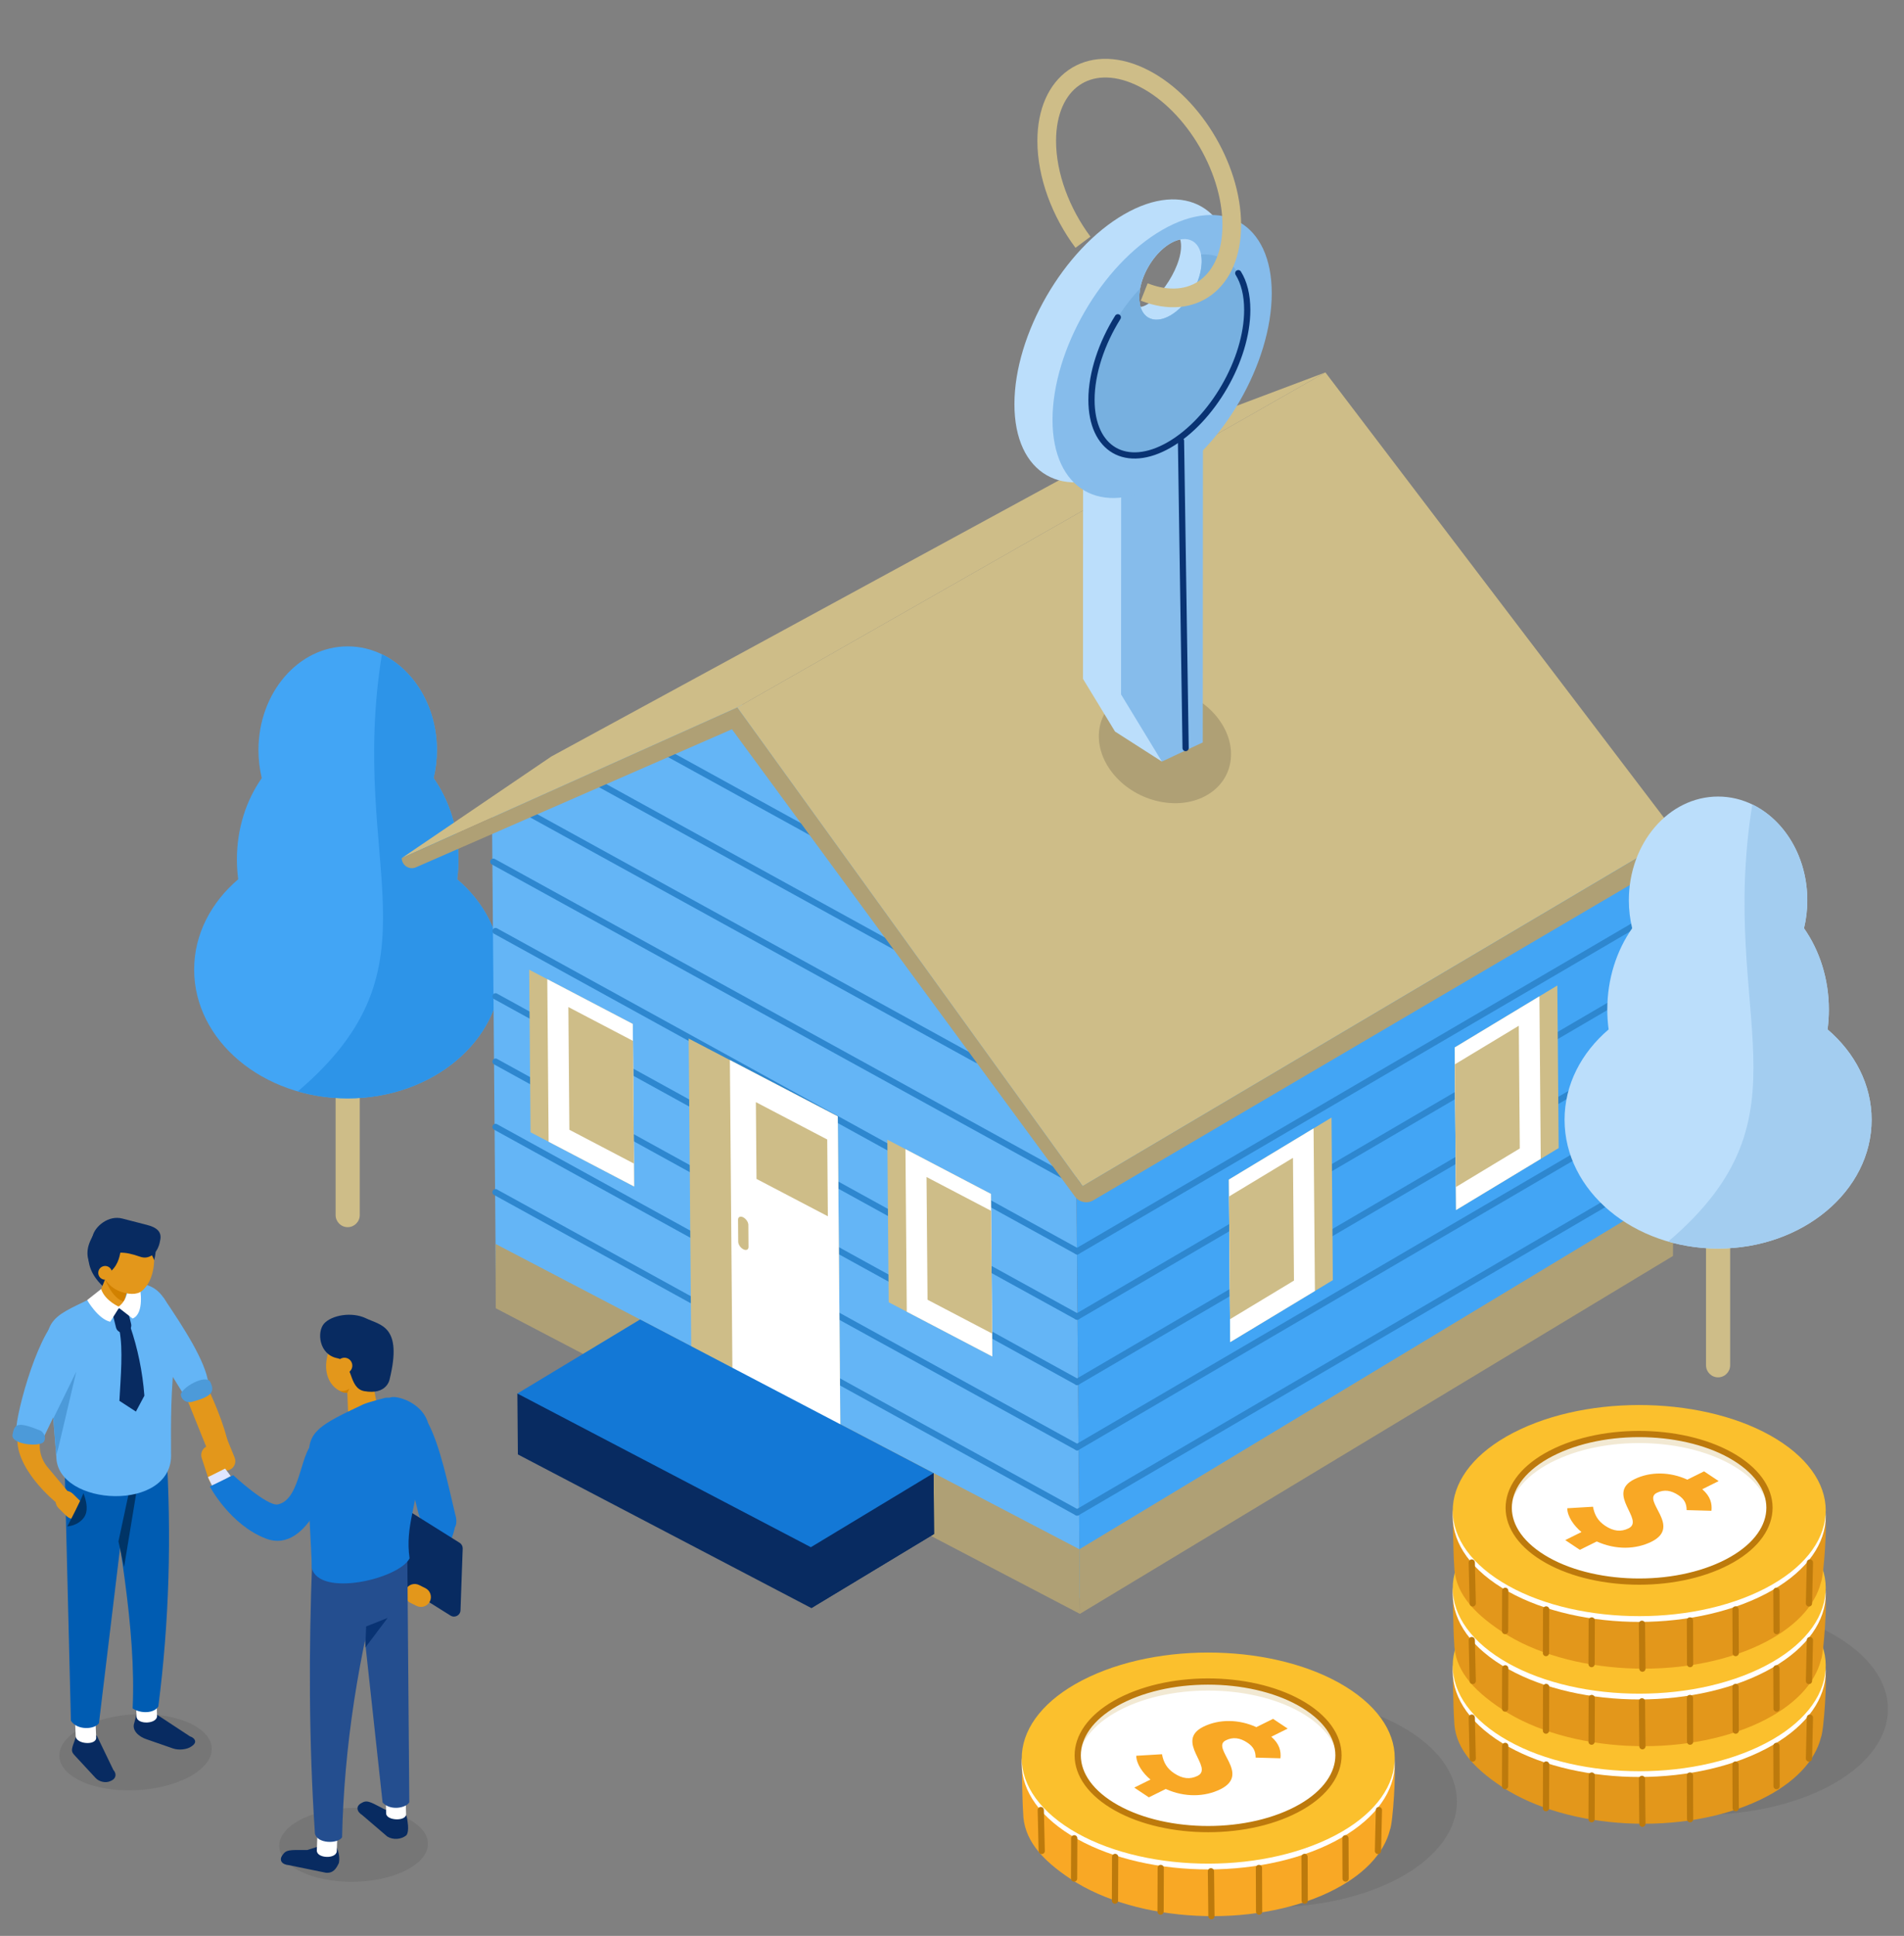 <?xml version="1.0" encoding="utf-8"?>
<!-- Generator: Adobe Illustrator 16.0.0, SVG Export Plug-In . SVG Version: 6.00 Build 0)  -->
<!DOCTYPE svg PUBLIC "-//W3C//DTD SVG 1.1//EN" "http://www.w3.org/Graphics/SVG/1.1/DTD/svg11.dtd">
<svg version="1.1" id="Calque_1" xmlns="http://www.w3.org/2000/svg" xmlns:xlink="http://www.w3.org/1999/xlink" x="0px" y="0px"
	 width="306px" height="311px" viewBox="0 0 306 311" enable-background="new 0 0 306 311" xml:space="preserve">
<rect x="0" y="0" width="306" height="311" fill="#808080" stroke="none"/>
<g>
	<g>
		<g>
			<path fill="#CEBD88" d="M55.878,197.145L55.878,197.145c-1.066,0-1.94-0.875-1.94-1.939v-27.389c0-1.066,0.874-1.939,1.94-1.939
				l0,0c1.066,0,1.94,0.873,1.94,1.939v27.389C57.818,196.27,56.944,197.145,55.878,197.145z"/>
			<path fill="#42A5F5" d="M73.469,141.254c0.141-1.039,0.211-2.105,0.211-3.191c0-4.953-1.498-9.497-3.995-13.06
				c0.345-1.431,0.532-2.937,0.532-4.494c0-9.207-6.419-16.67-14.339-16.67c-7.921,0-14.34,7.463-14.34,16.67
				c0,1.557,0.188,3.063,0.531,4.494c-2.497,3.563-3.996,8.107-3.996,13.06c0,1.086,0.072,2.152,0.213,3.191
				c-4.378,3.736-7.083,8.855-7.083,14.506c0,11.43,11.046,20.695,24.675,20.695c13.626,0,24.674-9.266,24.674-20.695
				C80.552,150.109,77.848,144.99,73.469,141.254z"/>
			<path fill="#2D94E8" d="M73.469,141.254c0.141-1.039,0.211-2.105,0.211-3.191c0-4.953-1.499-9.497-3.995-13.06
				c0.345-1.431,0.532-2.937,0.532-4.494c0-6.944-3.651-12.892-8.843-15.399c-5.496,34.266,10.419,49.841-13.51,70.223
				c2.513,0.723,5.206,1.122,8.014,1.122c13.626,0,24.674-9.266,24.674-20.695C80.552,150.109,77.848,144.99,73.469,141.254z"/>
		</g>
	</g>
	<g>
		<g>
			<path opacity="0.1" fill="#231F20" d="M296.534,263.769c-10.554-7.209-29.448-8.217-42.199-2.242
				c-12.753,5.974-14.532,16.664-3.978,23.876c10.555,7.213,29.449,8.217,42.202,2.24
				C305.31,281.669,307.091,270.978,296.534,263.769z"/>
			<g>
				<g>
					<path fill="#E3971B" d="M293.379,268.518c0.246,1.105-0.221,9.404-0.724,10.595c-0.947,3.794-4.256,7.397-9.839,10.055
						c-12.255,5.823-30.796,4.881-41.414-2.104c-4.95-3.261-7.638-6.568-7.698-10.705c-0.162-2.234-0.228-8.474-0.228-8.474
						c0.389-1.367,1.971,0.056,2.972-1.218c1.653-2.509,4.429-4.815,8.313-6.663c12.253-5.825,30.794-4.88,41.413,2.106
						C290.646,265.049,293.067,264.962,293.379,268.518z"/>
					<path fill="#FFFFFF" d="M286.536,257.698c-10.553-7.208-29.447-8.214-42.197-2.238c-12.754,5.971-14.531,16.661-3.979,23.873
						c10.555,7.213,29.449,8.214,42.2,2.239C295.312,275.6,297.095,264.908,286.536,257.698z"/>
					<path fill="#FBC02D" d="M286.536,256.774c-10.553-7.212-29.447-8.216-42.197-2.242c-12.754,5.976-14.531,16.664-3.979,23.876
						c10.555,7.21,29.449,8.216,42.2,2.243C295.312,274.676,297.095,263.986,286.536,256.774z"/>
					<path fill="#FFFFFF" stroke="#35519C" stroke-width="1.042" stroke-miterlimit="10" d="M279.567,259.581
						c-7.377-5.038-20.587-5.741-29.501-1.563c-8.914,4.174-10.16,11.648-2.78,16.689c7.379,5.041,20.587,5.744,29.501,1.566
						C285.702,272.098,286.947,264.625,279.567,259.581z"/>
					<path opacity="0.43" fill="#78B5EB" d="M250.066,259.467c8.914-4.174,22.124-3.47,29.501,1.569
						c2.942,2.01,4.511,4.405,4.772,6.826c0.313-2.9-1.241-5.867-4.772-8.281c-7.377-5.038-20.587-5.741-29.501-1.563
						c-5.36,2.511-7.945,6.212-7.551,9.866C242.856,264.724,245.418,261.648,250.066,259.467z"/>
					<path opacity="0.43" fill="#88BDEB" d="M254.163,271.036c-1.248-1.043-2.266-2.506-2.282-3.821l4.135-0.244
						c0.243,1.313,0.789,2.281,1.953,3.057c1.356,0.906,2.561,1.009,3.762,0.415c2.688-1.329-3.762-5.566,0.936-7.889
						c2.559-1.268,5.738-1.206,8.512,0.062l2.687-1.329l2.351,1.566l-2.636,1.305c1.316,1.151,1.597,2.304,1.474,3.465l-3.987-0.109
						c-0.012-1.006-0.318-1.726-1.335-2.404c-1.164-0.776-2.289-0.951-3.465-0.37c-2.479,1.229,4.126,5.387-0.857,7.851
						c-2.507,1.242-5.721,1.343-8.789-0.037l-2.717,1.346l-2.348-1.567L254.163,271.036z"/>
				</g>
			</g>
		</g>
		
			<line fill="none" stroke="#BD7A0C" stroke-linecap="round" stroke-linejoin="round" stroke-miterlimit="10" x1="263.884" y1="285.778" x2="263.959" y2="292.984"/>
		
			<line fill="none" stroke="#BD7A0C" stroke-linecap="round" stroke-linejoin="round" stroke-miterlimit="10" x1="271.596" y1="285.244" x2="271.623" y2="292.253"/>
		
			<line fill="none" stroke="#BD7A0C" stroke-linecap="round" stroke-linejoin="round" stroke-miterlimit="10" x1="278.924" y1="283.472" x2="278.952" y2="290.48"/>
		
			<line fill="none" stroke="#BD7A0C" stroke-linecap="round" stroke-linejoin="round" stroke-miterlimit="10" x1="285.497" y1="280.479" x2="285.523" y2="286.941"/>
		
			<line fill="none" stroke="#BD7A0C" stroke-linecap="round" stroke-linejoin="round" stroke-miterlimit="10" x1="290.878" y1="275.935" x2="290.727" y2="282.505"/>
		
			<line fill="none" stroke="#BD7A0C" stroke-linecap="round" stroke-linejoin="round" stroke-miterlimit="10" x1="255.815" y1="285.244" x2="255.787" y2="292.253"/>
		
			<line fill="none" stroke="#BD7A0C" stroke-linecap="round" stroke-linejoin="round" stroke-miterlimit="10" x1="248.489" y1="283.472" x2="248.46" y2="290.48"/>
		
			<line fill="none" stroke="#BD7A0C" stroke-linecap="round" stroke-linejoin="round" stroke-miterlimit="10" x1="241.915" y1="280.479" x2="241.889" y2="286.941"/>
		
			<line fill="none" stroke="#BD7A0C" stroke-linecap="round" stroke-linejoin="round" stroke-miterlimit="10" x1="236.534" y1="275.935" x2="236.686" y2="282.505"/>
	</g>
	<g>
		<g>
			<g>
				<g>
					<path fill="#E3971B" d="M293.379,256.059c0.246,1.107-0.221,9.407-0.724,10.595c-0.947,3.798-4.256,7.4-9.839,10.057
						c-12.255,5.821-30.796,4.878-41.414-2.106c-4.95-3.258-7.638-6.565-7.698-10.702c-0.162-2.233-0.228-8.478-0.228-8.478
						c0.389-1.36,1.971,0.062,2.972-1.214c1.653-2.513,4.429-4.815,8.313-6.664c12.253-5.824,30.794-4.882,41.413,2.106
						C290.646,252.597,293.067,252.502,293.379,256.059z"/>
					<path fill="#FFFFFF" d="M286.536,245.24c-10.553-7.209-29.447-8.214-42.197-2.237c-12.754,5.974-14.531,16.665-3.979,23.873
						c10.555,7.21,29.449,8.214,42.2,2.24C295.312,263.145,297.095,252.455,286.536,245.24z"/>
					<path fill="#FBC02D" d="M286.536,244.318c-10.553-7.216-29.447-8.217-42.197-2.242c-12.754,5.974-14.531,16.664-3.979,23.873
						c10.555,7.215,29.449,8.218,42.2,2.243S297.095,251.527,286.536,244.318z"/>
					<path fill="#FFFFFF" stroke="#35519C" stroke-width="1.042" stroke-miterlimit="10" d="M279.567,247.128
						c-7.377-5.042-20.587-5.741-29.501-1.569c-8.914,4.176-10.16,11.653-2.78,16.691c7.379,5.042,20.587,5.746,29.501,1.566
						C285.702,259.644,286.947,252.17,279.567,247.128z"/>
					<path opacity="0.43" fill="#78B5EB" d="M250.066,247.011c8.914-4.176,22.124-3.476,29.501,1.568
						c2.942,2.011,4.511,4.409,4.772,6.826c0.313-2.899-1.241-5.867-4.772-8.277c-7.377-5.042-20.587-5.741-29.501-1.569
						c-5.36,2.515-7.945,6.218-7.551,9.865C242.856,252.269,245.418,249.191,250.066,247.011z"/>
					<path opacity="0.43" fill="#88BDEB" d="M254.163,258.583c-1.248-1.044-2.266-2.512-2.282-3.824l4.135-0.246
						c0.243,1.316,0.789,2.283,1.953,3.058c1.356,0.903,2.561,1.013,3.762,0.42c2.688-1.335-3.762-5.566,0.936-7.896
						c2.559-1.264,5.738-1.203,8.512,0.066l2.687-1.33l2.351,1.565l-2.636,1.302c1.316,1.152,1.597,2.31,1.474,3.47l-3.987-0.113
						c-0.012-1.007-0.318-1.726-1.335-2.405c-1.164-0.774-2.289-0.951-3.465-0.367c-2.479,1.226,4.126,5.386-0.857,7.855
						c-2.507,1.237-5.721,1.336-8.789-0.04l-2.717,1.342l-2.348-1.566L254.163,258.583z"/>
				</g>
			</g>
		</g>
		
			<line fill="none" stroke="#BD7A0C" stroke-linecap="round" stroke-linejoin="round" stroke-miterlimit="10" x1="263.884" y1="273.319" x2="263.959" y2="280.531"/>
		
			<line fill="none" stroke="#BD7A0C" stroke-linecap="round" stroke-linejoin="round" stroke-miterlimit="10" x1="271.596" y1="272.784" x2="271.623" y2="279.799"/>
		
			<line fill="none" stroke="#BD7A0C" stroke-linecap="round" stroke-linejoin="round" stroke-miterlimit="10" x1="278.924" y1="271.01" x2="278.952" y2="278.025"/>
		
			<line fill="none" stroke="#BD7A0C" stroke-linecap="round" stroke-linejoin="round" stroke-miterlimit="10" x1="285.497" y1="268.016" x2="285.523" y2="274.482"/>
		
			<line fill="none" stroke="#BD7A0C" stroke-linecap="round" stroke-linejoin="round" stroke-miterlimit="10" x1="290.878" y1="263.478" x2="290.727" y2="270.051"/>
		
			<line fill="none" stroke="#BD7A0C" stroke-linecap="round" stroke-linejoin="round" stroke-miterlimit="10" x1="255.815" y1="272.784" x2="255.787" y2="279.799"/>
		
			<line fill="none" stroke="#BD7A0C" stroke-linecap="round" stroke-linejoin="round" stroke-miterlimit="10" x1="248.489" y1="271.01" x2="248.46" y2="278.025"/>
		
			<line fill="none" stroke="#BD7A0C" stroke-linecap="round" stroke-linejoin="round" stroke-miterlimit="10" x1="241.915" y1="268.016" x2="241.889" y2="274.482"/>
		
			<line fill="none" stroke="#BD7A0C" stroke-linecap="round" stroke-linejoin="round" stroke-miterlimit="10" x1="236.534" y1="263.478" x2="236.686" y2="270.051"/>
	</g>
	<g>
		<g>
			<g>
				<g>
					<path fill="#E3971B" d="M293.379,243.602c0.246,1.109-0.221,9.404-0.724,10.598c-0.947,3.793-4.256,7.396-9.839,10.051
						c-12.255,5.827-30.796,4.886-41.414-2.104c-4.95-3.254-7.638-6.568-7.698-10.704c-0.162-2.234-0.228-8.472-0.228-8.472
						c0.389-1.366,1.971,0.054,2.972-1.22c1.653-2.506,4.429-4.813,8.313-6.659c12.253-5.827,30.794-4.884,41.413,2.104
						C290.646,240.137,293.067,240.049,293.379,243.602z"/>
					<path fill="#FFFFFF" d="M286.536,232.784c-10.553-7.211-29.447-8.214-42.197-2.241c-12.754,5.975-14.531,16.662-3.979,23.875
						c10.555,7.216,29.449,8.217,42.2,2.241S297.095,239.996,286.536,232.784z"/>
					<path fill="#FBC02D" d="M286.536,231.859c-10.553-7.212-29.447-8.217-42.197-2.24c-12.754,5.977-14.531,16.663-3.979,23.877
						c10.555,7.209,29.449,8.214,42.2,2.239C295.312,249.759,297.095,239.074,286.536,231.859z"/>
					<path fill="#FFFFFF" d="M279.567,234.669c-7.377-5.042-20.587-5.745-29.501-1.565c-8.914,4.176-10.16,11.646-2.78,16.69
						c7.379,5.039,20.587,5.742,29.501,1.566C285.702,247.185,286.947,239.711,279.567,234.669z"/>
					<path fill="#F2E9D3" d="M250.066,234.557c8.914-4.179,22.124-3.476,29.501,1.566c2.942,2.009,4.511,4.406,4.772,6.823
						c0.313-2.895-1.241-5.864-4.772-8.277c-7.377-5.042-20.587-5.745-29.501-1.565c-5.36,2.512-7.945,6.216-7.551,9.867
						C242.856,239.809,245.418,236.732,250.066,234.557z"/>
					<path fill="#F9A825" d="M254.163,246.123c-1.248-1.043-2.266-2.508-2.282-3.822l4.135-0.244
						c0.243,1.313,0.789,2.28,1.953,3.056c1.356,0.904,2.561,1.011,3.762,0.415c2.688-1.327-3.762-5.565,0.936-7.889
						c2.559-1.266,5.738-1.207,8.512,0.067l2.687-1.333l2.351,1.563l-2.636,1.309c1.316,1.147,1.597,2.303,1.474,3.462l-3.987-0.108
						c-0.012-1.008-0.318-1.727-1.335-2.406c-1.164-0.774-2.289-0.947-3.465-0.367c-2.479,1.228,4.126,5.386-0.857,7.852
						c-2.507,1.242-5.721,1.342-8.789-0.04l-2.717,1.344l-2.348-1.564L254.163,246.123z"/>
					<path fill="none" stroke="#BD7A0C" stroke-linecap="round" stroke-linejoin="round" stroke-miterlimit="10" d="
						M279.567,234.669c-7.377-5.042-20.587-5.745-29.501-1.565c-8.914,4.176-10.16,11.646-2.78,16.69
						c7.379,5.039,20.587,5.742,29.501,1.566C285.702,247.185,286.947,239.711,279.567,234.669z"/>
				</g>
			</g>
		</g>
		
			<line fill="none" stroke="#BD7A0C" stroke-linecap="round" stroke-linejoin="round" stroke-miterlimit="10" x1="263.884" y1="260.863" x2="263.959" y2="268.07"/>
		
			<line fill="none" stroke="#BD7A0C" stroke-linecap="round" stroke-linejoin="round" stroke-miterlimit="10" x1="271.596" y1="260.327" x2="271.623" y2="267.337"/>
		
			<line fill="none" stroke="#BD7A0C" stroke-linecap="round" stroke-linejoin="round" stroke-miterlimit="10" x1="278.924" y1="258.556" x2="278.952" y2="265.566"/>
		
			<line fill="none" stroke="#BD7A0C" stroke-linecap="round" stroke-linejoin="round" stroke-miterlimit="10" x1="285.497" y1="255.563" x2="285.523" y2="262.029"/>
		
			<line fill="none" stroke="#BD7A0C" stroke-linecap="round" stroke-linejoin="round" stroke-miterlimit="10" x1="290.878" y1="251.019" x2="290.727" y2="257.59"/>
		
			<line fill="none" stroke="#BD7A0C" stroke-linecap="round" stroke-linejoin="round" stroke-miterlimit="10" x1="255.815" y1="260.327" x2="255.787" y2="267.337"/>
		
			<line fill="none" stroke="#BD7A0C" stroke-linecap="round" stroke-linejoin="round" stroke-miterlimit="10" x1="248.489" y1="258.556" x2="248.46" y2="265.566"/>
		
			<line fill="none" stroke="#BD7A0C" stroke-linecap="round" stroke-linejoin="round" stroke-miterlimit="10" x1="241.915" y1="255.563" x2="241.889" y2="262.029"/>
		
			<line fill="none" stroke="#BD7A0C" stroke-linecap="round" stroke-linejoin="round" stroke-miterlimit="10" x1="236.534" y1="251.019" x2="236.686" y2="257.59"/>
	</g>
	<g>
		<path opacity="0.1" fill="#231F20" d="M227.268,278.612c-10.554-7.21-29.449-8.213-42.201-2.24
			c-12.751,5.977-14.53,16.665-3.976,23.878c10.554,7.21,29.449,8.213,42.2,2.242C236.042,296.513,237.822,285.827,227.268,278.612z
			"/>
		<g>
			<g>
				<path fill="#F9A825" d="M224.111,283.361c0.244,1.107-0.221,9.406-0.724,10.595c-0.948,3.798-4.256,7.401-9.841,10.054
					c-12.252,5.825-30.793,4.885-41.411-2.104c-4.95-3.254-7.638-6.567-7.701-10.698c-0.157-2.233-0.226-8.479-0.226-8.479
					c0.389-1.364,1.97,0.061,2.972-1.215c1.653-2.509,4.429-4.815,8.313-6.66c12.255-5.825,30.796-4.886,41.415,2.104
					C221.38,279.9,223.8,279.809,224.111,283.361z"/>
				<path fill="#FFFFFF" d="M217.271,272.543c-10.556-7.21-29.45-8.215-42.201-2.24c-12.75,5.977-14.531,16.667-3.976,23.877
					c10.554,7.212,29.448,8.216,42.198,2.242C226.046,290.444,227.826,279.758,217.271,272.543z"/>
				<path fill="#FBC02D" d="M217.271,271.621c-10.556-7.213-29.45-8.214-42.201-2.238c-12.75,5.973-14.531,16.66-3.976,23.873
					c10.554,7.215,29.448,8.213,42.198,2.239C226.046,289.524,227.826,278.833,217.271,271.621z"/>
				<path fill="#FFFFFF" d="M210.303,274.431c-7.381-5.042-20.588-5.742-29.502-1.568c-8.916,4.179-10.161,11.652-2.781,16.693
					c7.379,5.04,20.586,5.74,29.501,1.563C216.437,286.945,217.68,279.473,210.303,274.431z"/>
				<path fill="#F2E9D3" d="M180.801,274.316c8.912-4.179,22.121-3.476,29.502,1.567c2.939,2.01,4.509,4.404,4.771,6.824
					c0.312-2.897-1.243-5.863-4.771-8.277c-7.381-5.042-20.59-5.742-29.502-1.568c-5.362,2.514-7.947,6.216-7.553,9.865
					C173.588,279.571,176.149,276.498,180.801,274.316z"/>
				<path fill="#F9A825" d="M184.896,285.887c-1.248-1.045-2.266-2.51-2.283-3.822l4.136-0.248c0.243,1.316,0.787,2.286,1.952,3.058
					c1.357,0.903,2.563,1.01,3.764,0.418c2.687-1.332-3.762-5.566,0.933-7.894c2.559-1.263,5.74-1.207,8.514,0.066l2.687-1.329
					l2.351,1.563l-2.635,1.306c1.316,1.147,1.595,2.308,1.471,3.465l-3.983-0.112c-0.013-1.006-0.32-1.725-1.338-2.403
					c-1.164-0.775-2.29-0.949-3.464-0.368c-2.479,1.228,4.128,5.386-0.857,7.854c-2.505,1.238-5.722,1.341-8.792-0.04l-2.711,1.343
					l-2.352-1.565L184.896,285.887z"/>
				<path fill="none" stroke="#BD7A0C" stroke-linecap="round" stroke-linejoin="round" stroke-miterlimit="10" d="M210.303,274.431
					c-7.381-5.042-20.588-5.742-29.502-1.568c-8.916,4.179-10.161,11.652-2.781,16.693c7.379,5.04,20.586,5.74,29.501,1.563
					C216.437,286.945,217.68,279.473,210.303,274.431z"/>
			</g>
		</g>
	</g>
	<g>
		<g>
			
				<line fill="none" stroke="#BD7A0C" stroke-linecap="round" stroke-linejoin="round" stroke-miterlimit="10" x1="194.616" y1="300.621" x2="194.694" y2="307.831"/>
			
				<line fill="none" stroke="#BD7A0C" stroke-linecap="round" stroke-linejoin="round" stroke-miterlimit="10" x1="202.329" y1="300.087" x2="202.357" y2="307.1"/>
			
				<line fill="none" stroke="#BD7A0C" stroke-linecap="round" stroke-linejoin="round" stroke-miterlimit="10" x1="209.658" y1="298.316" x2="209.684" y2="305.331"/>
			
				<line fill="none" stroke="#BD7A0C" stroke-linecap="round" stroke-linejoin="round" stroke-miterlimit="10" x1="216.23" y1="295.322" x2="216.256" y2="301.789"/>
			
				<line fill="none" stroke="#BD7A0C" stroke-linecap="round" stroke-linejoin="round" stroke-miterlimit="10" x1="221.61" y1="290.784" x2="221.461" y2="297.354"/>
			
				<line fill="none" stroke="#BD7A0C" stroke-linecap="round" stroke-linejoin="round" stroke-miterlimit="10" x1="186.547" y1="300.087" x2="186.521" y2="307.1"/>
			
				<line fill="none" stroke="#BD7A0C" stroke-linecap="round" stroke-linejoin="round" stroke-miterlimit="10" x1="179.221" y1="298.316" x2="179.191" y2="305.331"/>
			
				<line fill="none" stroke="#BD7A0C" stroke-linecap="round" stroke-linejoin="round" stroke-miterlimit="10" x1="172.647" y1="295.322" x2="172.621" y2="301.789"/>
			
				<line fill="none" stroke="#BD7A0C" stroke-linecap="round" stroke-linejoin="round" stroke-miterlimit="10" x1="167.267" y1="290.784" x2="167.419" y2="297.354"/>
		</g>
	</g>
	<polygon fill="#64B5F6" points="79.703,207.679 79.073,131.158 109.682,112.342 122.756,113.529 172.735,159.438 173.537,256.752 
		155.561,247.345 155.561,247.379 	"/>
	<polygon fill="#42A5F5" points="172.737,159.532 185.309,151.941 185.308,151.686 186.377,151.298 237.729,135.261 
		240.338,132.659 269.509,136.138 268.867,199.294 195.685,243.473 195.683,243.384 173.537,256.752 	"/>
	<polygon fill="#AFA075" points="173.556,259.266 173.473,248.888 79.639,199.835 79.673,210.168 	"/>
	<polygon fill="#AFA075" points="173.556,259.266 173.473,248.888 268.949,191.309 268.867,201.772 	"/>
	<path fill="#5981EB" d="M79.62,199.487"/>
	<polygon fill="#082B61" points="130.397,258.339 130.317,248.559 150.036,236.654 150.117,246.435 	"/>
	
		<line fill="none" stroke="#093373" stroke-linecap="round" stroke-linejoin="round" stroke-miterlimit="10" x1="186.729" y1="72.392" x2="187.474" y2="121.759"/>
	<g>
		<g>
			
				<line fill="none" stroke="#2E87CF" stroke-linecap="round" stroke-linejoin="round" stroke-miterlimit="10" x1="173.112" y1="201.03" x2="269.379" y2="144.732"/>
			
				<line fill="none" stroke="#2E87CF" stroke-linecap="round" stroke-linejoin="round" stroke-miterlimit="10" x1="173.112" y1="211.521" x2="269.379" y2="155.221"/>
			
				<line fill="none" stroke="#2E87CF" stroke-linecap="round" stroke-linejoin="round" stroke-miterlimit="10" x1="173.112" y1="222.011" x2="269.379" y2="165.708"/>
			
				<line fill="none" stroke="#2E87CF" stroke-linecap="round" stroke-linejoin="round" stroke-miterlimit="10" x1="173.112" y1="232.497" x2="269.379" y2="176.2"/>
			
				<line fill="none" stroke="#2E87CF" stroke-linecap="round" stroke-linejoin="round" stroke-miterlimit="10" x1="173.112" y1="242.984" x2="269.379" y2="186.688"/>
		</g>
	</g>
	
		<line fill="none" stroke="#2E87CF" stroke-linecap="round" stroke-linejoin="round" stroke-miterlimit="10" x1="173.112" y1="201.03" x2="79.639" y2="149.571"/>
	
		<line fill="none" stroke="#2E87CF" stroke-linecap="round" stroke-linejoin="round" stroke-miterlimit="10" x1="173.112" y1="190.086" x2="79.282" y2="138.432"/>
	
		<line fill="none" stroke="#2E87CF" stroke-linecap="round" stroke-linejoin="round" stroke-miterlimit="10" x1="157.045" y1="170.297" x2="85.049" y2="130.662"/>
	
		<line fill="none" stroke="#2E87CF" stroke-linecap="round" stroke-linejoin="round" stroke-miterlimit="10" x1="144.193" y1="152.277" x2="95.122" y2="125.263"/>
	
		<line fill="none" stroke="#2E87CF" stroke-linecap="round" stroke-linejoin="round" stroke-miterlimit="10" x1="130.397" y1="133.737" x2="105.761" y2="120.177"/>
	
		<line fill="none" stroke="#2E87CF" stroke-linecap="round" stroke-linejoin="round" stroke-miterlimit="10" x1="173.112" y1="211.521" x2="79.639" y2="160.061"/>
	
		<line fill="none" stroke="#2E87CF" stroke-linecap="round" stroke-linejoin="round" stroke-miterlimit="10" x1="173.112" y1="222.011" x2="79.639" y2="170.55"/>
	
		<line fill="none" stroke="#2E87CF" stroke-linecap="round" stroke-linejoin="round" stroke-miterlimit="10" x1="173.112" y1="232.497" x2="79.639" y2="181.039"/>
	
		<line fill="none" stroke="#2E87CF" stroke-linecap="round" stroke-linejoin="round" stroke-miterlimit="10" x1="173.112" y1="242.984" x2="79.639" y2="191.528"/>
	<g>
		<polygon fill="#CEBD88" points="197.71,215.614 214.207,205.656 213.992,179.54 197.496,189.498 		"/>
		<polygon fill="#FFFFFF" points="197.71,215.614 197.496,189.5 211.11,181.279 211.327,207.396 		"/>
		<polygon fill="#CEBD88" points="197.683,211.929 197.521,192.214 207.798,186.009 207.96,205.726 		"/>
	</g>
	<g>
		<polygon fill="#CEBD88" points="234.003,194.394 250.501,184.436 250.285,158.319 233.791,168.276 		"/>
		<polygon fill="#FFFFFF" points="234.003,194.394 233.791,168.276 247.406,160.058 247.619,186.172 		"/>
		<polygon fill="#CEBD88" points="233.976,190.703 233.814,170.989 244.091,164.787 244.253,184.499 		"/>
	</g>
	<g>
		<polygon fill="#CEBD88" points="101.915,190.613 85.264,181.899 85.049,155.785 101.699,164.498 		"/>
		<polygon fill="#FFFFFF" points="101.915,190.613 101.699,164.498 87.956,157.307 88.17,183.421 		"/>
		<polygon fill="#CEBD88" points="101.882,186.928 101.72,167.214 91.346,161.784 91.508,181.498 		"/>
	</g>
	<g>
		<polygon fill="#CEBD88" points="159.477,217.921 142.825,209.205 142.61,183.089 159.262,191.805 		"/>
		<polygon fill="#FFFFFF" points="159.477,217.921 159.262,191.807 145.519,184.613 145.732,210.727 		"/>
		<polygon fill="#CEBD88" points="159.444,214.235 159.281,194.518 148.906,189.088 149.068,208.804 		"/>
	</g>
	<g>
		<polygon fill="#CEBD88" points="110.68,166.844 111.102,218.341 130.453,228.47 130.453,228.428 135.066,230.843 134.643,179.344 
					"/>
		<polygon fill="#FFFFFF" points="117.722,221.806 130.453,228.47 130.453,228.428 135.066,230.843 134.643,179.344 117.3,170.297 
					"/>
		<polygon fill="#CEBD88" points="133.048,195.395 121.581,189.394 121.479,177.057 132.947,183.06 		"/>
		<path fill="#CEBD88" d="M119.477,200.707L119.477,200.707c-0.455-0.229-0.831-0.773-0.834-1.217l-0.029-3.544
			c-0.004-0.439,0.367-0.618,0.82-0.39l0,0c0.455,0.228,0.83,0.772,0.836,1.214l0.027,3.545
			C120.302,200.758,119.931,200.935,119.477,200.707z"/>
		<polygon fill="#082B61" points="83.15,223.873 83.232,233.656 130.397,258.339 150.117,246.435 150.036,236.654 		"/>
		<polygon fill="#1378D6" points="150.036,236.654 102.871,211.971 83.15,223.873 130.317,248.559 		"/>
	</g>
	<polygon fill="#CEBD88" points="213.009,59.826 269.478,134.068 174.004,190.555 118.493,113.655 	"/>
	<polygon fill="#CEBD88" points="118.493,113.655 64.564,137.854 88.596,121.538 177.453,73.214 213.009,59.826 	"/>
	<path fill="#AFA075" d="M269.478,134.068l-95.479,56.481l-55.506-76.894l-0.847,3.519l55.117,75.056
		c0.679,0.926,1.948,1.188,2.938,0.605l91.909-53.985c1.174-0.688,1.89-1.953,1.88-3.314L269.478,134.068z"/>
	<path fill="#AFA075" d="M118.519,116.769l-51.672,22.563c-1.071,0.471-2.273-0.311-2.282-1.479l0,0l53.929-24.199L118.519,116.769z
		"/>
	<g>
		<path fill="#AFA075" d="M197.75,122.368c-0.778,4.933-6.124,7.745-11.937,6.281c-5.815-1.462-9.899-6.649-9.123-11.584
			c0.777-4.933,6.121-7.746,11.938-6.282C194.441,112.247,198.525,117.432,197.75,122.368z"/>
		<path fill="#BBDEFB" d="M180.663,34.43c-9.729,5.609-17.623,19.261-17.631,30.49c-0.006,11.231,7.875,15.788,17.604,10.178
			c9.73-5.608,17.622-19.259,17.63-30.489C198.273,33.377,190.391,28.821,180.663,34.43z M183.297,49.308
			c-0.502-1.678-0.078-4.142,1.271-6.476c1.385-2.396,3.376-4.014,5.116-4.362C190.661,42.144,185.944,48.997,183.297,49.308z"/>
		<polygon fill="#BBDEFB" points="186.729,122.344 187.22,50.976 174.079,58.552 174.049,109.053 179.201,117.523 		"/>
		<polygon fill="#86BCEB" points="193.302,119.274 193.342,53.483 180.2,61.059 180.17,111.561 186.729,122.344 		"/>
		<path fill="#86BCEB" d="M186.784,36.938c-9.73,5.608-17.623,19.259-17.63,30.489c-0.005,11.23,7.876,15.788,17.604,10.179
			c9.73-5.61,17.624-19.262,17.63-30.491C204.395,35.884,196.514,31.328,186.784,36.938z M191.651,46.927
			c-1.963,3.395-5.137,5.229-7.094,4.097c-1.956-1.13-1.951-4.797,0.011-8.193c1.963-3.394,5.138-5.228,7.094-4.097
			C193.618,39.865,193.615,43.534,191.651,46.927z"/>
		<path fill="#77B0E0" d="M193.026,40.885c0.32,1.653-0.137,3.902-1.375,6.042c-1.963,3.395-5.137,5.229-7.094,4.097
			c-1.278-0.738-1.714-2.563-1.316-4.685c-4.584,4.788-7.818,11.834-7.824,17.893c-0.005,7.979,5.597,11.217,12.508,7.231
			c6.913-3.985,12.52-13.684,12.526-21.663C200.453,43.913,197.404,40.61,193.026,40.885z"/>
		<path fill="none" stroke="#093373" stroke-linecap="round" stroke-linejoin="round" stroke-miterlimit="10" d="M179.649,50.976
			c-2.591,4.141-4.229,8.949-4.232,13.257c-0.005,7.979,5.597,11.217,12.508,7.231c6.913-3.985,12.52-13.684,12.526-21.663
			c0.001-2.438-0.52-4.432-1.444-5.914"/>
		<path fill="none" stroke="#CEBD88" stroke-width="3" stroke-miterlimit="10" d="M174.049,38.915
			c-3.545-4.75-5.826-10.723-5.826-16.275c0-9.48,6.658-14.136,14.87-10.401c8.214,3.737,14.871,14.45,14.871,23.931
			c0,9.171-6.23,13.828-14.072,10.738"/>
		
			<line fill="none" stroke="#093373" stroke-linecap="round" stroke-linejoin="round" stroke-miterlimit="10" x1="189.802" y1="70.808" x2="190.545" y2="120.177"/>
	</g>
	<line fill="#AFA075" x1="118.493" y1="113.655" x2="172.737" y2="82.762"/>
	<g>
		<path fill="#E3971B" d="M29.558,215.709c0,0,6.735,11.163,7.45,18.217c0,0-1.618,3.937-3.024,0.543
			c-3.437-8.277-5.862-15.386-8.478-18.152C22.893,213.549,29.558,215.709,29.558,215.709z"/>
		<path opacity="0.1" fill="#231F20" d="M31.144,285.027c-4.362,2.762-12.09,3.425-17.258,1.478
			c-5.169-1.952-5.822-5.771-1.461-8.536c4.364-2.762,12.09-3.423,17.26-1.472C34.854,278.442,35.507,282.262,31.144,285.027z"/>
		<path fill="#082B61" d="M18.217,284.34l-2.626-5.439c-0.427-0.463-1.58-0.813-2.427-0.813c-0.381,0.003-0.762,0.331-0.913,0.772
			l-0.328,0.965c-0.511,1.374-0.467,1.589,0.099,2.2l3.346,3.613c0.563,0.61,1.621,0.84,2.345,0.507l0.209-0.097
			C18.646,285.719,18.781,284.946,18.217,284.34z"/>
		<path fill="#FFFFFF" d="M12.163,278.912c0.054,1.313,3.346,1.544,3.294,0.229l-0.172-4.271l-3.294-0.229L12.163,278.912z"/>
		<path fill="#082B61" d="M30.507,278.931l-5.549-3.646c-0.707-0.245-1.56-0.31-2.543-0.044c-0.442,0.118-0.516-0.209-0.488,0.202
			l-0.347,1.351c-0.425,1.16,0.676,2.201,2.001,2.629l4.225,1.466c0.932,0.324,2.261,0.178,2.949-0.32l0.196-0.141
			C31.642,279.93,31.441,279.256,30.507,278.931z"/>
		<path fill="#FFFFFF" d="M21.943,275.764c0.049,1.355,3.347,1.236,3.298-0.122l-0.159-4.404l-3.297,0.119L21.943,275.764z"/>
		<path fill="#005CB2" d="M21.316,274.454c1.34,0.895,3.475,0.795,4.133-0.322c1.75-13.589,2.137-27.367,1.275-41.316l-10.397-2.709
			C18.989,246.8,21.909,261.55,21.316,274.454z"/>
		<path fill="#005CB2" d="M11.396,276.429c0.987,1.572,3.776,1.437,4.505,0.403l5.39-44.667l-11.001-0.439L11.396,276.429z"/>
		<path fill="#003466" d="M19.035,247.632l0.904,4.114l2.062-12.504c-0.501,0.172-0.531-0.456-1.096-0.334L19.035,247.632z"/>
		<path fill="#E3971B" d="M12.283,220.899c-2.349,2.991-3.509,4.445-5.289,8.493c-1.165,2.645-0.533,4.871,0.606,6.252
			c1.556,1.879,3.341,3.999,3.341,3.999L9.1,241.446c0,0-7.146-5.684-6.237-11.176l3.626-13.046L12.283,220.899z"/>
		<path fill="#E3971B" d="M9.312,240.192l0.297-0.301c0.547-0.552,1.497-0.515,2.111,0.093l1.259,1.241
			c0.614,0.604,0.666,1.556,0.12,2.109l-0.3,0.304c-0.547,0.552-1.497,0.514-2.11-0.093l-1.26-1.242
			C8.817,241.699,8.763,240.749,9.312,240.192z"/>
		<path fill="#64B5F6" d="M26.239,208.418c3.454,5.119,6.782,10.279,7.264,13.845c-0.75,3.026-1.636,1.396-3.706,2.211
			l-6.663-10.776l1.614-2.939L26.239,208.418z"/>
		<path fill="#64B5F6" d="M27.487,233.47c-0.024-5.185-0.06-10,0.684-16.47c-0.044-8.946-3.441-12.243-9.069-10.161l-2.327,0.632
			c-6.786,3.696-10.245,3.532-8.994,10.728l1.269,15.78C9.087,242.107,27.967,243.026,27.487,233.47z"/>
		<polygon fill="#4C9AD9" points="12.261,220.352 9.388,232.546 9.041,233.733 8.581,227.861 		"/>
		<path fill="#64B5F6" d="M12.801,218.912l-5.954,12.355c-0.478,0.753-4.236-0.261-4.239-1.556
			c-0.007-2.705,3.727-16.896,7.7-18.796C13.534,209.373,14.567,214.51,12.801,218.912z"/>
		<path fill="#E3971B" d="M35.461,238.624L35.461,238.624c0.796-0.259,1.233-1.127,0.974-1.924l-1.121-3.428
			c-0.263-0.796-1.128-1.235-1.925-0.975l0,0c-0.796,0.261-1.235,1.128-0.974,1.924l1.12,3.428
			C33.797,238.445,34.664,238.885,35.461,238.624z"/>
		<path fill="#E3971B" d="M36.873,236.142h0.003c0.773-0.316,1.149-1.209,0.831-1.984l-1.364-3.342
			c-0.317-0.775-1.212-1.151-1.988-0.834l0,0c-0.777,0.319-1.152,1.214-0.835,1.989l1.365,3.337
			C35.204,236.086,36.098,236.461,36.873,236.142z"/>
		<polygon fill="#DEE5FF" points="36.181,235.926 33.423,237.3 34.142,238.821 37.081,237.131 		"/>
		<path fill="#1378D6" d="M53.326,236.744c0,0-3.563,13.13-10.614,10.421c-5.747-2.217-8.99-8.358-8.99-8.358l3.754-1.82
			c0,0,5.464,5.052,7.183,4.695c3.901-0.801,3.524-9.399,6.217-10.132C52.407,231.129,53.326,236.744,53.326,236.744z"/>
		<path fill="#4C9AD9" d="M6.574,229.864c0,0,0.976,0.666,0.529,1.67c-0.444,1.007-5.394,0.559-5.09-1.045
			C2.317,228.893,2.581,228.196,6.574,229.864z"/>
		<path fill="#4C9AD9" d="M30.791,225.219c-0.757,0.194-1.545-0.266-1.715-1.025c-0.001-0.01-0.002-0.021-0.005-0.029
			c-0.224-1.081,4.063-3.59,4.748-2.112C34.462,223.44,34.309,224.319,30.791,225.219z"/>
		<path fill="#082B61" d="M20.363,207.166c0,0-0.739,0.963-1.164,1.13c-0.43,0.169-5.858-2.867-4.873-7.484
			c0.624-2.923,6.161-1.663,6.161-1.663L20.363,207.166z"/>
		<path fill="#E3971B" d="M17.472,211.216l-1.21-1.381c0.902,0.217,3.335,0.61,3.554-0.293l1.189-4.582
			c0.218-0.904-0.339-1.82-1.242-2.035l-0.266-0.066c-0.901-0.219-1.817,0.341-2.034,1.241l-1.9,4.705
			C15.344,209.709,16.571,210.995,17.472,211.216z"/>
		<path fill="#D18100" d="M20.34,207.699c0,0-2.212-0.106-3.506-2.319c0,0,1.168,3.323,3.162,3.742L20.34,207.699z"/>
		<path fill="#003466" d="M10.822,245.216c0,0,2.543-4.866,2.565-5.355c0,0,1.122,2.452,0.14,3.874
			C12.543,245.153,10.822,245.216,10.822,245.216z"/>
		<g>
			<g>
				<path fill="#1378D6" d="M68.096,230.008c2.854,4.682,3.856,7.937,4.858,13.255c0.216,1.147,0.29,1.83-0.053,2.936
					c-1.139,3.672-2.302,3.803-2.875,7.657c-0.288,1.941-2.694,0.902-2.405-1.06c0.534-3.577,0.569-2.854,1.836-6.246
					c0.239-0.637,0.496-1.268,0.765-1.895c-0.245,0.576,0.041,1.016-0.057,0.49c-0.063-0.329-0.117-0.656-0.18-0.985
					c-0.954-5.126-1.981-10.815-4.727-15.319c-1.036-1.698,1.688-3.148,2.718-1.46L68.096,230.008z"/>
			</g>
			<path fill="#1378D6" d="M68.804,228.623c1.911,3.63,3.176,9.69,4.342,14.603c0.462,1.361,0.097,2.565-0.752,2.483l-2.852,0.289
				c-0.698-0.071-1.975-1.635-2.262-2.77l-3.156-12.5c-0.516-2.034-0.021-3.746,1.144-3.967l-2.678-2.104
				C62.815,223.925,67.709,224.907,68.804,228.623z"/>
			<path fill="#082B61" d="M58.458,250.814l13.948,8.731c0.682,0.432,1.574-0.042,1.603-0.849l0.354-9.916
				c0.015-0.373-0.174-0.729-0.489-0.927l-13.948-8.735c-0.683-0.427-1.574,0.048-1.603,0.852l-0.355,9.92
				C57.956,250.262,58.14,250.616,58.458,250.814z"/>
			<path fill="#E3971B" d="M65.934,257.482l1.02,0.507c0.786,0.385,1.744,0.065,2.134-0.72l0,0c0.388-0.784,0.064-1.742-0.719-2.13
				l-1.019-0.507c-0.782-0.388-1.743-0.066-2.132,0.718l0,0C64.828,256.136,65.152,257.091,65.934,257.482z"/>
		</g>
		<path opacity="0.1" fill="#231F20" d="M65.808,300.162c-4.355,2.525-11.906,2.874-16.867,0.775
			c-4.959-2.095-5.449-5.838-1.094-8.362c4.354-2.528,11.907-2.871,16.867-0.778C69.674,293.896,70.165,297.641,65.808,300.162z"/>
		<path fill="#082B61" d="M64.664,291.154l-2.805-0.458c-1.853-0.92-2.708-1.595-3.565-1.142l-0.244,0.127
			c-0.855,0.459-0.781,1.318,0.169,1.914l4.021,3.442c0.948,0.592,2.259,0.466,3.056-0.189c0,0,0.479-0.399,0.211-2.173
			C65.354,291.663,65.422,291.629,64.664,291.154z"/>
		<path fill="#082B61" d="M52.161,296.337l-2.794,0.869c-2.138,0.032-3.238-0.171-3.816,0.615l-0.165,0.221
			c-0.575,0.789-0.104,1.503,1.044,1.596l5.964,1.22c1.149,0.09,1.639-0.642,2.07-1.573c0,0,0.266-1.148-0.323-2.399
			C53.707,295.96,53.08,296.409,52.161,296.337z"/>
		<path fill="#FFFFFF" d="M50.919,297.264c-0.05,1.316,3.156,1.431,3.205,0.114l0.152-4.281l-3.206-0.115L50.919,297.264z"/>
		<path fill="#244E8F" d="M50.611,294.543c0.344,1.686,3.68,1.684,4.367,0.626c0.309-14.417,2.6-29.318,6.779-44.424l-11.568-0.417
			C49.602,265.105,49.637,279.848,50.611,294.543z"/>
		<path fill="#FFFFFF" d="M62.058,291.323c0.028,1.195,3.233,1.311,3.204,0.114l-0.099-3.886l-3.204-0.117L62.058,291.323z"/>
		<path fill="#244E8F" d="M61.489,289.575c1.232,1.364,3.772,0.893,4.293-0.042l-0.313-38.696l-8.099,0.906L61.489,289.575z"/>
		<path fill="#E3971B" d="M54.913,220.673c0.894,2.743,2.979,3.446,4.658,1.577c1.68-1.873,2.316-5.606,1.423-8.348
			s-3.948-0.865-5.626,1.005C53.687,216.779,54.02,217.938,54.913,220.673z"/>
		<path fill="#E3971B" d="M52.558,220.766c0.697,2.8,3.629,3.905,5.439,2.163c1.809-1.747,2.713-5.427,2.018-8.225
			c-0.695-2.797-2.724-3.651-4.536-1.907C53.67,214.542,51.865,217.97,52.558,220.766z"/>
		<path fill="#E3971B" d="M58.987,228.999l0.298-0.059c1.011-0.187,1.686-1.168,1.497-2.175l-1.058-5.698
			c-0.188-1.01-1.168-1.683-2.18-1.494l-0.297,0.053c-1.011,0.189-1.683,1.169-1.499,2.182l0.212,5.622
			C56.15,228.439,57.977,229.186,58.987,228.999z"/>
		<path fill="#082B61" d="M62.628,221.547c0,0-0.395,2.597-4.081,1.94c-2.646-0.472-1.714-4.768-4.356-5.294
			c-2.908-0.585-3.307-4.214-2.106-5.562c1.202-1.342,4.448-1.952,6.743-0.839C61.125,212.906,64.72,212.971,62.628,221.547z"/>
		<path fill="#E3971B" d="M54.126,219.692c0.166,0.679,0.857,1.095,1.538,0.927c0.679-0.168,1.092-0.856,0.923-1.536
			c-0.168-0.685-0.855-1.098-1.538-0.927C54.37,218.324,53.956,219.013,54.126,219.692z"/>
		<path fill="#1378D6" d="M65.826,250.349c-0.761-5.224,1.318-8.691,1.436-14.21c0.778-9.191-2.1-11.812-5.293-11.594
			c0,0-2.905,0.746-3.569,1.058c-7.039,3.313-8.924,4.347-8.767,8.485c-0.278,6.806,0.451,14.468,0.475,17.823
			C51.361,256.664,64.126,253.655,65.826,250.349z"/>
		<path fill="#D18100" d="M55.824,223.762l0.326-0.687c0,0-0.553,0.52-1.567,0.352C54.583,223.427,55.172,223.792,55.824,223.762z"
			/>
		<polygon fill="#093373" points="58.719,264.677 62.293,259.923 58.841,261.294 		"/>
		<path fill="#082B61" d="M20.132,214.084L20.132,214.084c-0.67,0.16-1.339-0.199-1.485-0.807l-0.417-1.682
			c-0.147-0.607,0.276-1.235,0.944-1.397l0,0c0.666-0.16,1.334,0.202,1.482,0.807l0.414,1.681
			C21.22,213.293,20.796,213.918,20.132,214.084z"/>
		<path fill="#082B61" d="M19.208,213.739c0.583,3.182,0.195,7.27-0.018,11.305l2.654,1.726l1.36-2.55
			c-0.294-3.9-1.099-7.673-2.245-11.038L19.208,213.739z"/>
		<path fill="#FFFFFF" d="M16.255,207.084l-2.247,1.774c0,0,1.717,3.021,3.703,3.486l1.499-2.373
			C19.21,209.972,16.884,209.005,16.255,207.084z"/>
		<path fill="#FFFFFF" d="M20.604,205.954l1.88,0.907c0,0,0.818,4.144-1.168,4.964l-2.38-1.846
			C18.936,209.979,20.714,209.095,20.604,205.954z"/>
		<path fill="#E3971B" d="M19.323,205.569c0.923,2.341,2.775,2.847,4.141,1.129c1.364-1.715,1.724-5.004,0.802-7.345
			c-0.92-2.336-2.774-2.842-4.14-1.124C18.761,199.944,18.401,203.233,19.323,205.569z"/>
		<path fill="#E3971B" d="M16.715,205.052c0.922,2.34,5.003,3.774,6.366,2.057c1.367-1.715,0.307-5.816-0.616-8.155
			c-0.921-2.341-2.774-2.844-4.141-1.129C16.961,199.54,15.793,202.712,16.715,205.052z"/>
		<path fill="#082B61" d="M19.408,199.354c0,0,0.54,4.631-3.128,5.678c0,0-4.146-2.378-1.117-6.848
			c2.67-3.938,6.972-0.956,6.972-0.956L19.408,199.354z"/>
		<path fill="#082B61" d="M24.77,202.461c0,0-0.495-1.982-2.915-2.814l1.903-1.143C23.758,198.504,25.707,198.943,24.77,202.461z"/>
		<path fill="#082B61" d="M17.497,202.078c0.801-1.081,2.523-1.076,4.972-0.201c0.375,0.134,0.776,0.197,1.164,0.115
			c1.816-0.38,2.087-2.639,2.087-2.639c0.389-1.512-0.611-2.19-2.12-2.577l-3.932-1.014c-2.227-0.589-4.376,1.247-4.765,2.757
			l-0.104,0.245C14.411,200.273,15.986,201.688,17.497,202.078z"/>
		<path fill="#E3971B" d="M15.868,204.89c0.224,0.567,0.867,0.848,1.437,0.623c0.567-0.223,0.848-0.864,0.622-1.433
			c-0.224-0.572-0.865-0.85-1.435-0.623C15.924,203.679,15.645,204.323,15.868,204.89z"/>
	</g>
	<g>
		<g>
			<path fill="#CEBD88" d="M276.121,221.271L276.121,221.271c-1.068,0-1.94-0.875-1.94-1.94v-27.386c0-1.066,0.872-1.94,1.94-1.94
				l0,0c1.066,0,1.939,0.874,1.939,1.94v27.386C278.061,220.396,277.188,221.271,276.121,221.271z"/>
			<path fill="#BBDEFB" d="M293.714,165.38c0.138-1.039,0.209-2.105,0.209-3.188c0-4.954-1.499-9.501-3.995-13.063
				c0.344-1.429,0.531-2.936,0.531-4.493c0-9.206-6.419-16.67-14.338-16.67c-7.922,0-14.341,7.464-14.341,16.67
				c0,1.558,0.188,3.064,0.531,4.493c-2.495,3.563-3.996,8.109-3.996,13.063c0,1.083,0.072,2.149,0.213,3.188
				c-4.378,3.735-7.081,8.855-7.081,14.507c0,11.428,11.044,20.693,24.674,20.693c13.626,0,24.672-9.266,24.672-20.693
				C300.793,174.235,298.09,169.115,293.714,165.38z"/>
			<path fill="#A3CDF0" d="M293.714,165.38c0.138-1.039,0.209-2.105,0.209-3.188c0-4.954-1.499-9.501-3.995-13.063
				c0.344-1.429,0.531-2.936,0.531-4.493c0-6.943-3.651-12.892-8.843-15.401c-5.495,34.27,10.422,49.842-13.509,70.224
				c2.514,0.723,5.206,1.122,8.014,1.122c13.626,0,24.672-9.266,24.672-20.693C300.793,174.235,298.09,169.115,293.714,165.38z"/>
		</g>
	</g>
</g>
</svg>
